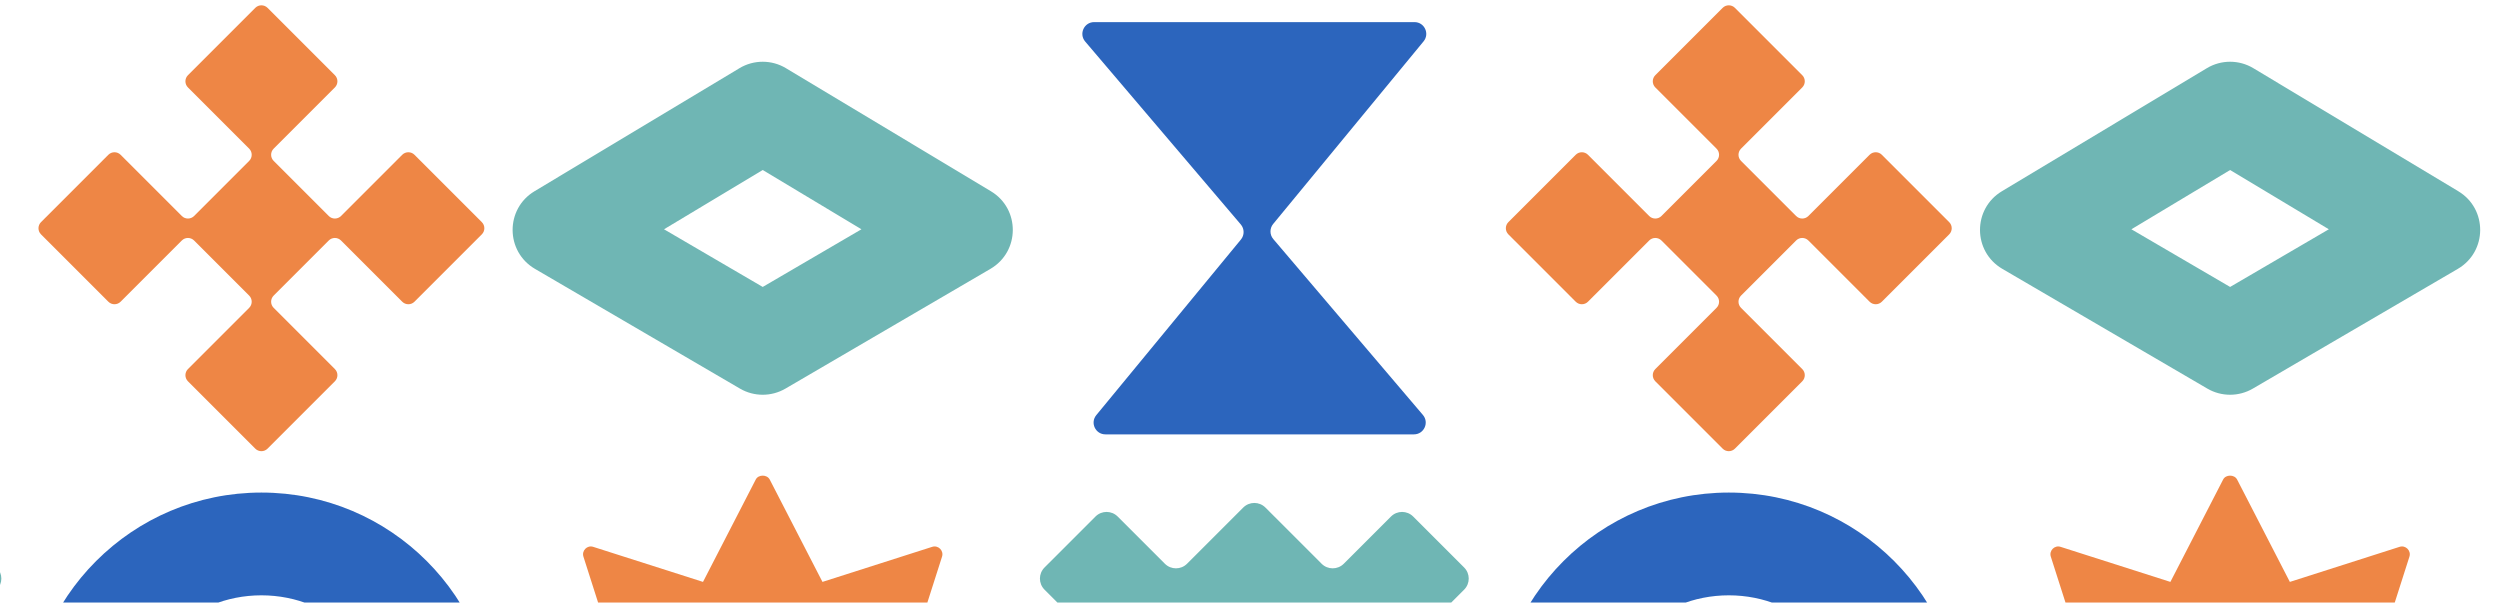 <svg xmlns="http://www.w3.org/2000/svg" width="390" height="94" viewBox="0 0 390 94" fill="none"><path d="M157.46 112.189L141.487 103.959L146.954 86.851C147.27 85.904 146.361 84.995 145.413 85.31L128.305 90.777L120.075 74.804C119.647 73.997 118.313 73.997 117.898 74.804L109.668 90.777L92.547 85.31C91.6 84.995 90.706 85.914 91.019 86.851L96.486 103.959L80.513 112.189C79.637 112.64 79.63 113.91 80.513 114.366L96.486 122.596L91.019 139.717C90.704 140.636 91.603 141.561 92.547 141.245L109.668 135.778L117.898 151.751C118.354 152.634 119.624 152.627 120.075 151.751L128.305 135.778L145.413 141.245C146.353 141.619 147.473 140.532 146.88 139.496L141.487 122.593L157.46 114.364C158.343 113.908 158.333 112.637 157.46 112.187V112.189ZM129.708 113.281C129.708 119.196 124.9 124.014 118.983 124.014C113.065 124.014 108.25 119.199 108.25 113.281C108.25 107.364 113.065 102.556 118.983 102.556C124.898 102.556 129.708 107.364 129.708 113.281Z" fill="#EE8645"></path><path d="M229.805 111.578L221.038 102.811C220.084 101.856 220.084 100.308 221.038 99.353L228.405 91.987C229.36 91.032 229.36 89.484 228.405 88.529L220.453 80.577C219.498 79.622 217.95 79.622 216.995 80.577L209.629 87.943C208.674 88.898 207.126 88.898 206.171 87.943L197.404 79.176C196.449 78.222 194.901 78.222 193.946 79.176L185.179 87.943C184.224 88.898 182.676 88.898 181.721 87.943L174.355 80.577C173.4 79.622 171.852 79.622 170.897 80.577L162.945 88.529C161.99 89.484 161.99 91.032 162.945 91.987L170.311 99.353C171.266 100.308 171.266 101.856 170.311 102.811L161.544 111.578C160.589 112.533 160.589 114.081 161.544 115.036L170.311 123.803C171.266 124.758 171.266 126.306 170.311 127.261L162.945 134.627C161.99 135.582 161.99 137.13 162.945 138.085L170.897 146.037C171.852 146.992 173.4 146.992 174.355 146.037L181.721 138.671C182.676 137.716 184.224 137.716 185.179 138.671L193.946 147.437C194.901 148.392 196.449 148.392 197.404 147.437L206.171 138.671C207.126 137.716 208.674 137.716 209.629 138.671L216.995 146.037C217.95 146.992 219.498 146.992 220.453 146.037L228.405 138.085C229.36 137.13 229.36 135.582 228.405 134.627L221.038 127.261C220.084 126.306 220.084 124.758 221.038 123.803L229.805 115.036C230.76 114.081 230.76 112.533 229.805 111.578ZM203.742 121.376H187.603V105.238H203.742V121.376Z" fill="#6FB6B4"></path><path d="M269.694 76.839C249.555 76.839 233.229 93.166 233.229 113.304C233.229 133.443 249.555 149.77 269.694 149.77C289.833 149.77 306.16 133.443 306.16 113.304C306.16 93.166 289.833 76.839 269.694 76.839ZM284.144 127.757C280.284 131.617 275.153 133.743 269.694 133.743C264.235 133.743 259.104 131.617 255.244 127.757C251.384 123.897 249.257 118.766 249.257 113.307C249.257 107.848 251.384 102.717 255.244 98.857C259.104 94.996 264.235 92.87 269.694 92.87C275.153 92.87 280.284 94.996 284.144 98.857C288.004 102.717 290.131 107.848 290.131 113.307C290.131 118.766 288.004 123.897 284.144 127.757Z" fill="#2C65BD"></path><path d="M0.893 111.578L-7.873 102.811C-8.828 101.856 -8.828 100.308 -7.873 99.353L-0.507 91.987C0.448 91.032 0.448 89.484 -0.507 88.529L-8.459 80.577C-9.414 79.622 -10.962 79.622 -11.917 80.577L-19.283 87.943C-20.238 88.898 -21.786 88.898 -22.741 87.943L-31.508 79.176C-32.463 78.222 -34.011 78.222 -34.966 79.176L-43.733 87.943C-44.688 88.898 -46.236 88.898 -47.191 87.943L-54.557 80.577C-55.512 79.622 -57.06 79.622 -58.015 80.577L-65.967 88.529C-66.922 89.484 -66.922 91.032 -65.967 91.987L-58.601 99.353C-57.646 100.308 -57.646 101.856 -58.601 102.811L-67.373 111.578C-68.328 112.533 -68.328 114.081 -67.373 115.036L-58.606 123.803C-57.651 124.758 -57.651 126.306 -58.606 127.261L-65.972 134.627C-66.927 135.582 -66.927 137.13 -65.972 138.085L-58.02 146.037C-57.065 146.992 -55.517 146.992 -54.562 146.037L-47.196 138.671C-46.241 137.716 -44.693 137.716 -43.738 138.671L-34.971 147.437C-34.016 148.392 -32.468 148.392 -31.513 147.437L-22.746 138.671C-21.791 137.716 -20.243 137.716 -19.288 138.671L-11.922 146.037C-10.967 146.992 -9.419 146.992 -8.464 146.037L-0.512 138.085C0.443 137.13 0.443 135.582 -0.512 134.627L-7.878 127.261C-8.833 126.306 -8.833 124.758 -7.878 123.803L0.888 115.036C1.843 114.081 1.843 112.533 0.888 111.578H0.893ZM-25.17 121.376H-41.309V105.238H-25.17V121.376Z" fill="#6FB6B4"></path><path d="M40.78 76.839C20.641 76.839 4.314 93.166 4.314 113.304C4.314 133.443 20.641 149.77 40.78 149.77C60.919 149.77 77.246 133.443 77.246 113.304C77.246 93.166 60.919 76.839 40.78 76.839ZM55.23 127.757C51.37 131.617 46.239 133.743 40.78 133.743C35.321 133.743 30.19 131.617 26.33 127.757C22.47 123.897 20.343 118.766 20.343 113.307C20.343 107.848 22.47 102.717 26.33 98.857C30.19 94.996 35.321 92.87 40.78 92.87C46.239 92.87 51.37 94.996 55.23 98.857C59.09 102.717 61.217 107.848 61.217 113.307C61.217 118.766 59.09 123.897 55.23 127.757Z" fill="#2C65BD"></path><path d="M386.372 112.189L370.399 103.959L375.866 86.851C376.182 85.904 375.273 84.995 374.325 85.31L357.217 90.777L348.987 74.804C348.559 73.997 347.225 73.997 346.81 74.804L338.581 90.777L321.459 85.31C320.512 84.995 319.618 85.914 319.931 86.851L325.398 103.959L309.425 112.189C308.55 112.64 308.542 113.91 309.425 114.366L325.398 122.596L319.931 139.717C319.616 140.636 320.515 141.561 321.459 141.245L338.581 135.778L346.81 151.751C347.266 152.634 348.537 152.627 348.987 151.751L357.217 135.778L374.325 141.245C375.265 141.619 376.385 140.532 375.792 139.496L370.399 122.593L386.372 114.364C387.256 113.908 387.245 112.637 386.372 112.187V112.189ZM358.62 113.281C358.62 119.196 353.812 124.014 347.895 124.014C341.977 124.014 337.162 119.199 337.162 113.281C337.162 107.364 341.977 102.556 347.895 102.556C353.81 102.556 358.62 107.364 358.62 113.281Z" fill="#EE8645"></path><path d="M458.717 111.578L449.951 102.811C448.996 101.856 448.996 100.308 449.951 99.353L457.317 91.987C458.272 91.032 458.272 89.484 457.317 88.529L449.365 80.577C448.41 79.622 446.862 79.622 445.907 80.577L438.541 87.943C437.586 88.898 436.038 88.898 435.083 87.943L426.316 79.176C425.361 78.222 423.813 78.222 422.858 79.176L414.091 87.943C413.136 88.898 411.588 88.898 410.633 87.943L403.267 80.577C402.312 79.622 400.764 79.622 399.809 80.577L391.857 88.529C390.902 89.484 390.902 91.032 391.857 91.987L399.223 99.353C400.178 100.308 400.178 101.856 399.223 102.811L390.456 111.578C389.502 112.533 389.502 114.081 390.456 115.036L399.223 123.803C400.178 124.758 400.178 126.306 399.223 127.261L391.857 134.627C390.902 135.582 390.902 137.13 391.857 138.085L399.809 146.037C400.764 146.992 402.312 146.992 403.267 146.037L410.633 138.671C411.588 137.716 413.136 137.716 414.091 138.671L422.858 147.437C423.813 148.392 425.361 148.392 426.316 147.437L435.083 138.671C436.038 137.716 437.586 137.716 438.541 138.671L445.907 146.037C446.862 146.992 448.41 146.992 449.365 146.037L457.317 138.085C458.272 137.13 458.272 135.582 457.317 134.627L449.951 127.261C448.996 126.306 448.996 124.758 449.951 123.803L458.717 115.036C459.672 114.081 459.672 112.533 458.717 111.578ZM432.654 121.376H416.515V105.238H432.654V121.376Z" fill="#6FB6B4"></path><path d="M118.985 26.521L134.385 35.767L118.985 44.763L103.585 35.767L118.985 26.521ZM118.985 9.632C117.732 9.632 116.477 9.965 115.361 10.635L83.385 29.832C78.799 32.584 78.837 39.245 83.456 41.944L115.433 60.621C116.53 61.263 117.758 61.581 118.982 61.581C120.207 61.581 121.437 61.261 122.532 60.621L154.508 41.944C159.127 39.245 159.168 32.584 154.579 29.832L122.603 10.635C121.488 9.965 120.235 9.632 118.98 9.632H118.985Z" fill="#6FB6B4"></path><path d="M220.659 3.449H170.688C169.122 3.449 168.274 5.285 169.287 6.477L193.563 35.013C194.141 35.691 194.149 36.686 193.581 37.371L171.024 64.757C170.036 65.956 170.889 67.761 172.442 67.761H220.575C222.141 67.761 222.988 65.925 221.975 64.734L198.633 37.295C198.055 36.617 198.048 35.622 198.615 34.937L222.077 6.454C223.065 5.255 222.212 3.449 220.659 3.449Z" fill="#2C65BD"></path><path d="M281.151 11.73L270.645 1.224C270.118 0.697 269.262 0.697 268.735 1.224L258.229 11.73C257.702 12.257 257.702 13.113 258.229 13.64L267.78 23.191C268.307 23.718 268.307 24.573 267.78 25.101L259.184 33.697C258.657 34.224 257.801 34.224 257.274 33.697L247.723 24.146C247.196 23.619 246.341 23.619 245.813 24.146L235.307 34.652C234.78 35.179 234.78 36.034 235.307 36.561L245.813 47.067C246.341 47.594 247.196 47.594 247.723 47.067L257.274 37.516C257.801 36.989 258.657 36.989 259.184 37.516L267.78 46.113C268.307 46.64 268.307 47.495 267.78 48.022L258.229 57.574C257.702 58.101 257.702 58.956 258.229 59.483L268.735 69.989C269.262 70.516 270.118 70.516 270.645 69.989L281.151 59.483C281.678 58.956 281.678 58.101 281.151 57.574L271.6 48.022C271.073 47.495 271.073 46.64 271.6 46.113L280.196 37.516C280.723 36.989 281.579 36.989 282.106 37.516L291.657 47.067C292.184 47.594 293.04 47.594 293.567 47.067L304.073 36.561C304.6 36.034 304.6 35.179 304.073 34.652L293.567 24.146C293.04 23.619 292.184 23.619 291.657 24.146L282.106 33.697C281.579 34.224 280.723 34.224 280.196 33.697L271.6 25.101C271.073 24.573 271.073 23.718 271.6 23.191L281.151 13.64C281.678 13.113 281.678 12.257 281.151 11.73Z" fill="#EE8645"></path><path d="M52.239 11.73L41.736 1.224C41.209 0.697 40.353 0.697 39.826 1.224L29.32 11.73C28.793 12.257 28.793 13.113 29.32 13.64L38.871 23.191C39.398 23.718 39.398 24.573 38.871 25.101L30.275 33.697C29.748 34.224 28.892 34.224 28.365 33.697L18.814 24.146C18.287 23.619 17.431 23.619 16.904 24.146L6.398 34.652C5.871 35.179 5.871 36.034 6.398 36.561L16.904 47.067C17.431 47.594 18.287 47.594 18.814 47.067L28.365 37.516C28.892 36.989 29.748 36.989 30.275 37.516L38.871 46.113C39.398 46.64 39.398 47.495 38.871 48.022L29.32 57.574C28.793 58.101 28.793 58.956 29.32 59.483L39.826 69.989C40.353 70.516 41.209 70.516 41.736 69.989L52.242 59.483C52.769 58.956 52.769 58.101 52.242 57.574L42.691 48.022C42.163 47.495 42.163 46.64 42.691 46.113L51.287 37.516C51.814 36.989 52.669 36.989 53.197 37.516L62.748 47.067C63.275 47.594 64.13 47.594 64.657 47.067L75.163 36.561C75.691 36.034 75.691 35.179 75.163 34.652L64.657 24.146C64.13 23.619 63.275 23.619 62.748 24.146L53.197 33.697C52.669 34.224 51.814 34.224 51.287 33.697L42.691 25.101C42.163 24.573 42.163 23.718 42.691 23.191L52.242 13.64C52.769 13.113 52.769 12.257 52.242 11.73H52.239Z" fill="#EE8645"></path><path d="M347.897 26.521L363.297 35.767L347.897 44.763L332.497 35.767L347.897 26.521ZM347.897 9.632C346.644 9.632 345.389 9.965 344.274 10.635L312.297 29.832C307.711 32.584 307.749 39.245 312.368 41.944L344.345 60.621C345.442 61.263 346.67 61.581 347.894 61.581C349.119 61.581 350.349 61.261 351.444 60.621L383.42 41.944C388.039 39.245 388.08 32.584 383.492 29.832L351.515 10.635C350.4 9.965 349.147 9.632 347.892 9.632H347.897Z" fill="#6FB6B4"></path></svg>